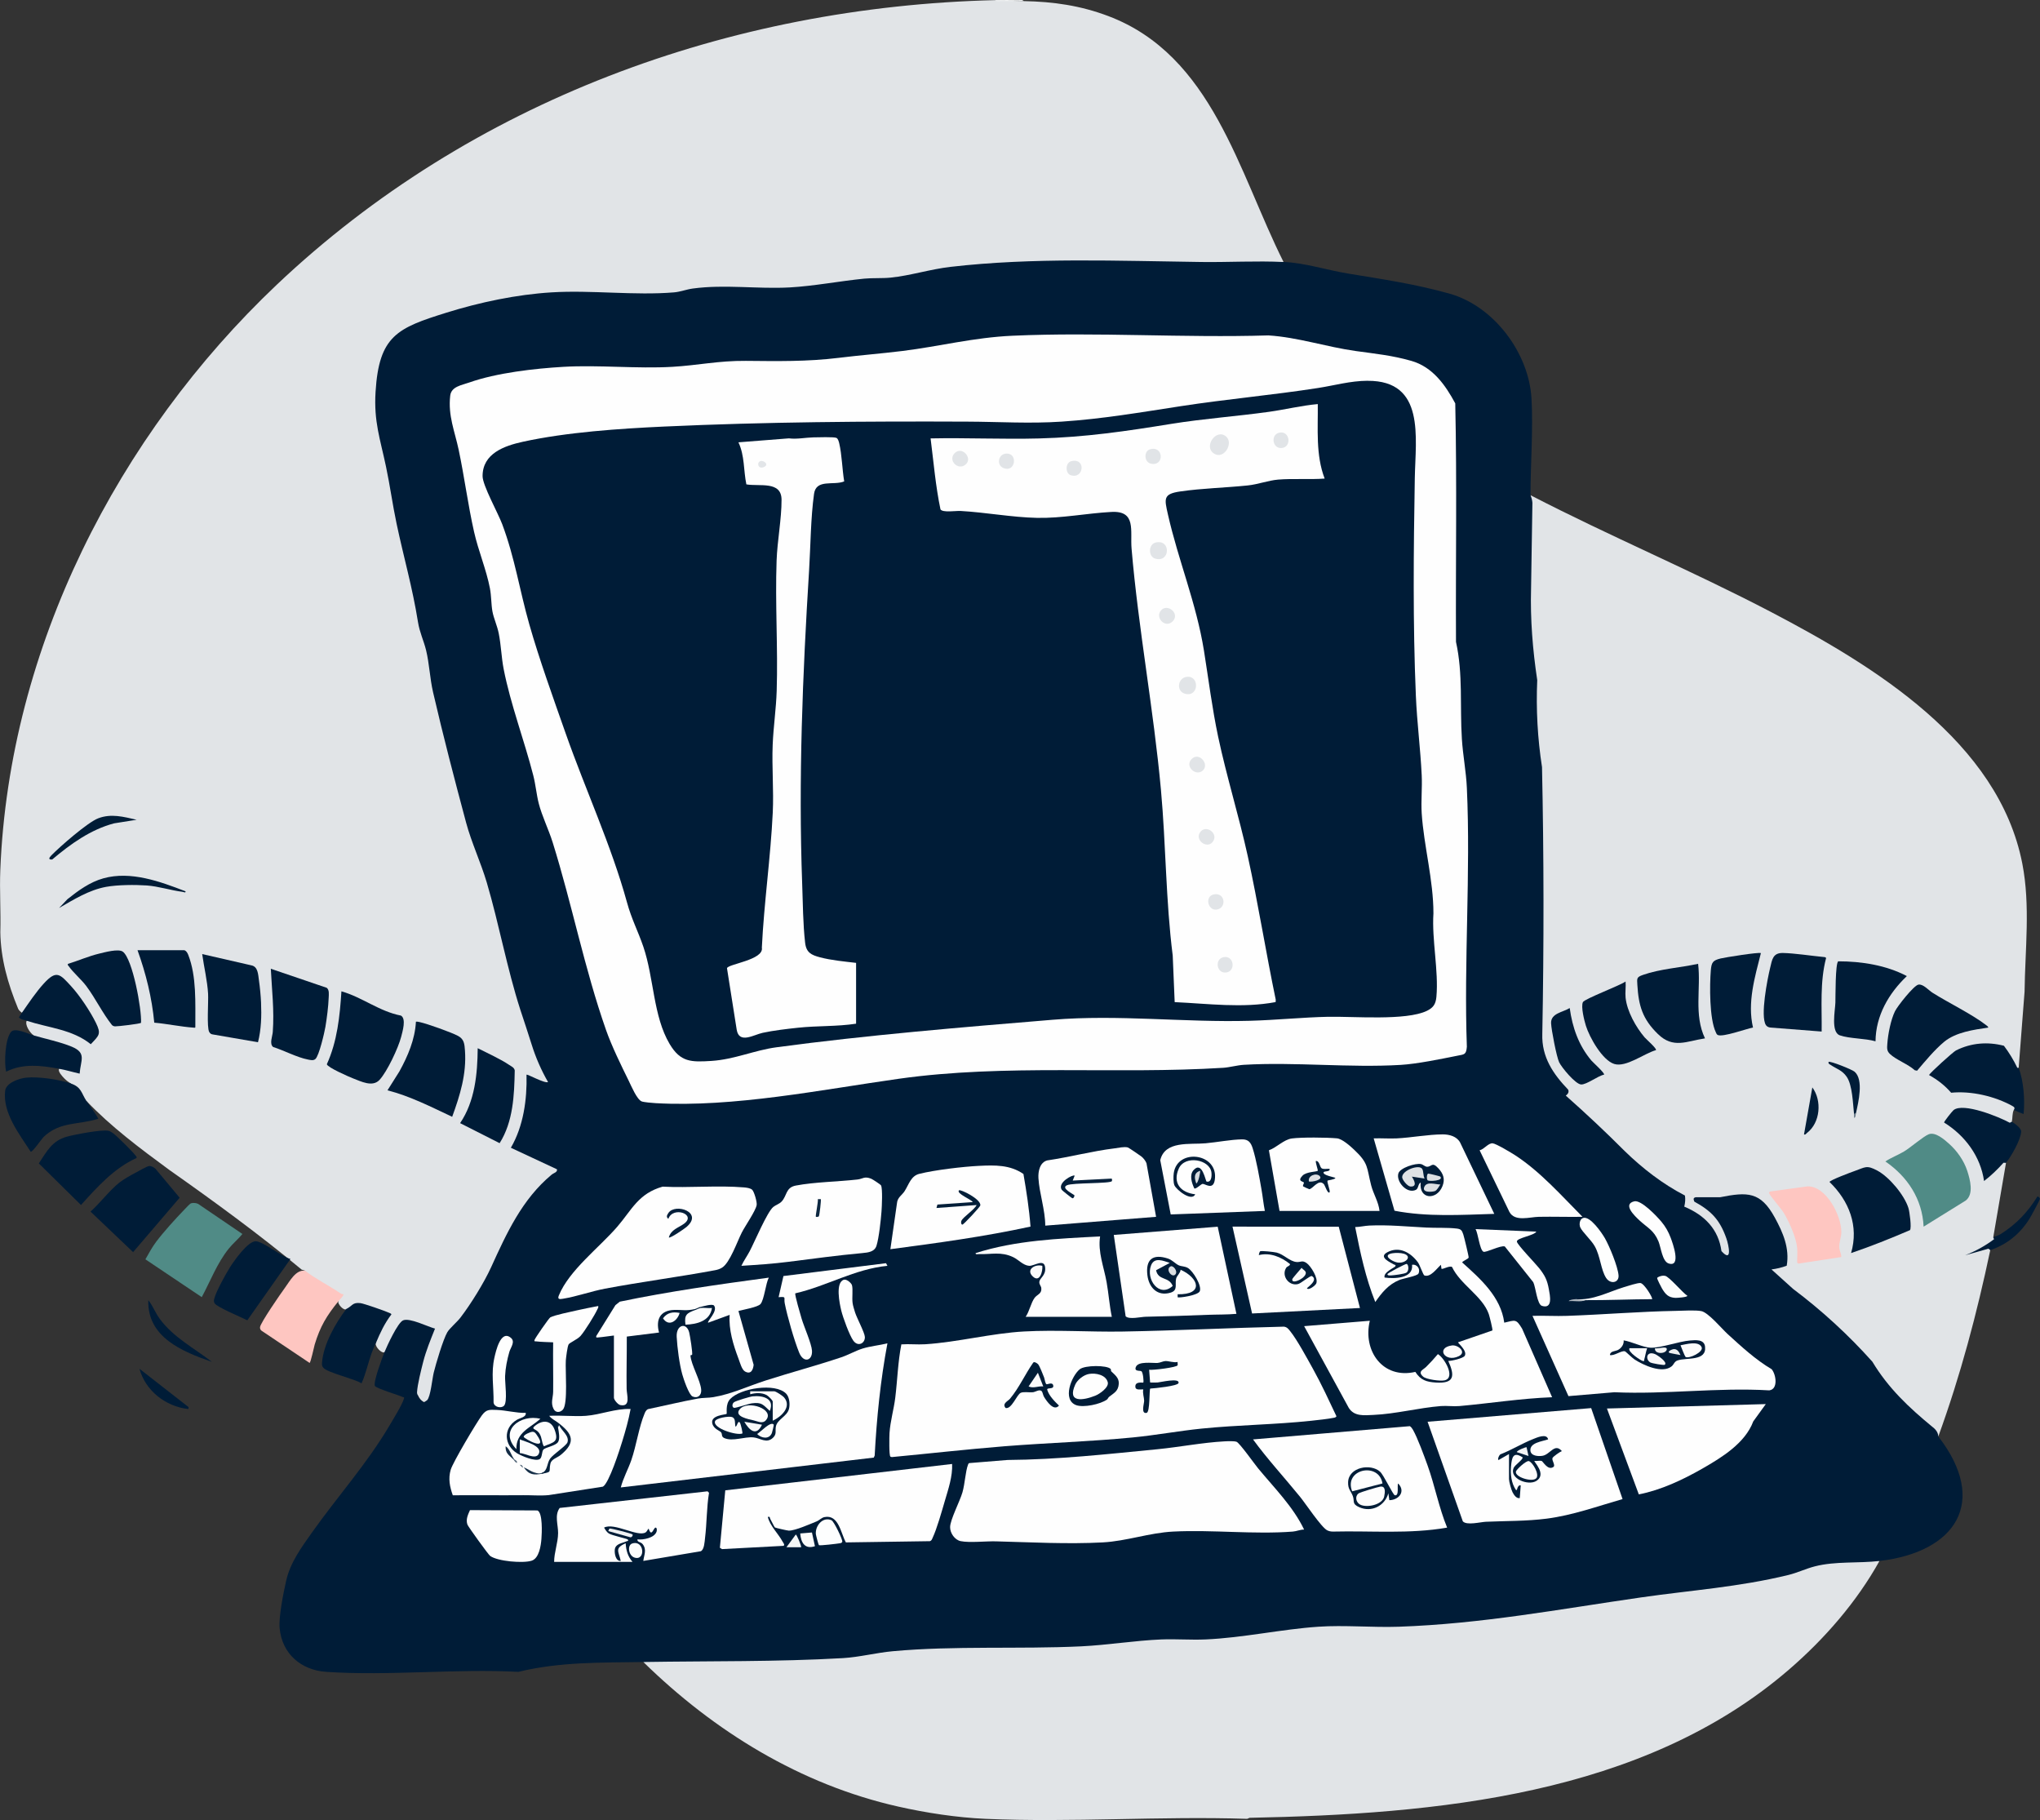 <?xml version="1.0" encoding="UTF-8"?>
<svg id="Lag_1" data-name="Lag 1" xmlns="http://www.w3.org/2000/svg" viewBox="0 0 499.2 445.29">
  <rect x="0" y="0" width="499.2" height="445.29" fill="#333333" stroke="none"/>
  <defs>
    <style>
      .cls-1 {
        fill: #f9f9fa;
      }

      .cls-2 {
        fill: #011d37;
      }

      .cls-3 {
        fill: #011c37;
      }

      .cls-4 {
        fill: #526578;
      }

      .cls-5 {
        fill: #fcfcfc;
      }

      .cls-6 {
        fill: #d6dade;
      }

      .cls-7 {
        fill: #f8f9f9;
      }

      .cls-8 {
        fill: #dcdfe3;
      }

      .cls-9 {
        fill: #021e38;
      }

      .cls-10 {
        fill: #0a253f;
      }

      .cls-11 {
        fill: #011d38;
      }

      .cls-12 {
        fill: #fafafb;
      }

      .cls-13 {
        fill: #132c45;
      }

      .cls-14 {
        fill: #f0f2f3;
      }

      .cls-15 {
        fill: #fbfbfb;
      }

      .cls-16 {
        fill: #f3f4f5;
      }

      .cls-17 {
        fill: #031f39;
      }

      .cls-18 {
        fill: #173049;
      }

      .cls-19 {
        fill: #05213b;
      }

      .cls-20 {
        fill: #fec6c1;
      }

      .cls-21 {
        fill: #dce0e3;
      }

      .cls-22 {
        fill: #dadee1;
      }

      .cls-23 {
        fill: #508b86;
      }

      .cls-24 {
        fill: #0d2841;
      }

      .cls-25 {
        fill: #e2e5e8;
      }

      .cls-26 {
        fill: #fbfcfc;
      }

      .cls-27 {
        fill: #f0f1f3;
      }

      .cls-28 {
        fill: #dfe2e5;
      }

      .cls-29 {
        fill: #fcfcfd;
      }

      .cls-30 {
        fill: #e1e4e7;
      }

      .cls-31 {
        fill: #55687a;
      }

      .cls-32 {
        fill: #001c37;
      }

      .cls-33 {
        fill: #697a89;
      }

      .cls-34 {
        fill: #041f3a;
      }

      .cls-35 {
        fill: #fefefe;
      }

      .cls-36 {
        fill: #f9fafa;
      }

      .cls-37 {
        fill: #fdfefe;
      }

      .cls-38 {
        fill: #021d38;
      }

      .cls-39 {
        fill: #aab3bc;
      }

      .cls-40 {
        fill: #fdfdfd;
      }

      .cls-41 {
        fill: #edeff1;
      }

      .cls-42 {
        fill: #f5f6f7;
      }
    </style>
  </defs>
  <path class="cls-30" d="M459.92,381.91c-5.58,10.04-13.5,19.13-22.2,26.62-35.78,30.84-86.49,35.31-131.95,36.22l-.58.25c-21.17-.7-42.95.93-64.05,0-6.96-.31-14.5-1.45-21.35-3-23.9-5.38-45.04-18.41-62.37-35.38l1.61-.34c16.66-.07,33.26-.52,49.81-1.34,8.87-1.68,18.06-2.19,27.26-2.24,15.82.16,31.6-.24,47.22-2.04,11.19.4,22.29-.86,33.41-2.6l5.82-.56c15.74.08,31.64.07,47.47-2.49l32.4-4.8c12.33-1.18,24.49-3.1,36.49-5.76,6.2-2.62,13.34-2.92,20.06-2.93l.95.38Z"/>
  <g>
    <path class="cls-30" d="M250.51.27c7.26.14,13.87,1.08,20.69,3.66,25.47,9.62,31.89,38.22,42.88,60.15l-.87.28c-16.14.23-32.32.17-48.56-.18-11.8.07-23.72.3-35.35,2.1-5.9,1.38-11.73,2.45-17.73,2.35-11.13,1.67-22.06,2.83-33.28,1.99-4.43-.15-8.8.3-12.99,1.35-8.11.32-16.23.27-24.37-.13-12.68.08-26.15,2.66-37.87,7.24-11.02,4.3-10.97,12.59-10.47,23.45,3.3,16.86,6.78,33.78,10.44,50.76,1.68,5.14,2.83,10.45,3.45,15.94,2.73,11.87,5.77,23.62,9.12,35.25,4.06,10.84,7.28,22,9.67,33.47,2.55,9.12,5.15,18.33,9.2,26.81.03.81-2.01.25-2.47-.04l-2.52-1.11c-.19,5.79-.87,11.78-3.76,16.97l10.56,4.94c1.19.89.07,1.73-.88,2.18-7.48,6.98-11.48,14.67-15.45,23.98-2.71,5.32-6.02,10.36-10.05,14.5-2.12,5.09-3.62,10.34-4.47,15.75-.25.76-.99,1.85-1.73,1.12-.65-.37-1.13-.93-1.44-1.68l-.52-.04c-1.03-1.21,3.23-14.74,4.13-15.97.04-.36-6.22-2.29-7.01-1.9-1.76,2.1-3.15,4.49-4.16,7.18l-.59.18c-.68.45-2.37-1.38-2.16-2.16l-.13-.91c.91-2.12,1.97-4.15,3.2-6.1l-3.83-1.41c-2.36-1.29-4.36-1.18-5.98.33l-.46-.3c-.51.56-2.28-1.25-1.92-1.92-.24-.41-.06-.86.54-1.35l-8.04-5c-.43-.22-.61-.61-.65-1.09l-.86-.28c-10.35-8.6-21.32-16.6-32.41-24.41-7.12-5.22-14.37-10.66-20.22-16.82l-.59-.03c-.62-1.75-1.65-2.98-3.07-3.71l-.18-.58c-.63-.35-1.08-.7-1.58-1.2-.53-.54-1.69-1.77-1.3-2.4,1.33-.27,2.76-.09,4.31.54.1-.01.21-.03.31-.05.18-.03.47-3.32.38-3.68-.22-.95-1.52-1.58-2.37-1.89-2.73-.98-5.53-1.72-8.34-2.44l-.53-.65c-.94-.63-2.21-2.62-1.68-3.6l.81-.25c4.98,1.09,10.62,2.41,14.81,5.35.16.06,1.46-1.64,1.55-2.06.45-2.12-7.08-12.83-9.29-13.64-1.18-.43-2.27.61-3.01,1.46-1.89,2.17-3.66,4.45-5.24,6.87l-.82.34c-.19-.14-.38-.29-.54-.46s-.31-.33-.38-.52c-2.54-6.16-4.25-12.25-4.36-18.69.15-5.1-.21-10.25,0-15.35,2.19-54.27,28.69-106.19,67.64-143.09C115.14,24.79,178.37,1.61,243.55.03c2.26.12,4.58.2,6.96.24Z"/>
    <g>
      <path class="cls-14" d="M250.51.27c-1.88-.04-3.76.03-5.64,0-.41,0-1.07.15-1.32-.24,1.87-.05,3.77-.02,5.64,0,.41,0,1.07-.15,1.32.24Z"/>
      <g>
        <g>
          <path class="cls-32" d="M83.55,242.54c5.09,1.44,9.23,4.9,14.57,5.94,1.33.79.39,3.85.05,5.19-.7,2.71-3.42,8.51-5.3,10.54-1.71,1.84-4.49.39-6.5-.38-.99-.38-6.23-2.67-6.39-3.45,2.55-5.59,3.18-11.76,3.57-17.84Z"/>
          <path class="cls-32" d="M110.65,273.24c-5.16-2.42-10.26-5.05-15.83-6.48l2.92-4.63c2.06-3.74,3.81-7.82,4.04-12.16.34-.04.65.04.97.11,1.82.4,7.72,2.5,9.34,3.37,1.5.81,1.57,1.97,1.69,3.59.41,5.72-1.21,10.94-3.13,16.2Z"/>
          <path class="cls-32" d="M63.14,255l-11.12-1.92c-.4-.05-.64-.28-.83-.61-.63-1.1-.16-7.47-.27-9.32-.19-3.26-1-6.5-1.44-9.72l12,2.75c1.67.3,1.68,2.25,1.88,3.64.24,1.67.45,3.8.52,5.47.14,3.21.05,6.6-.75,9.71Z"/>
          <path class="cls-32" d="M66.82,256.14c-.94-.78-.15-2.57-.07-3.65.39-5.29-.22-10.25-.48-15.47l13.69,4.66c.66.55.5,1.61.47,2.43-.08,2.17-.44,4.95-.8,7.12-.24,1.41-1.54,7.06-2.45,7.87-.5.45-1.24.24-1.82.13-2.7-.52-5.88-2.24-8.55-3.08Z"/>
          <path class="cls-32" d="M45.04,232.47c.53.11.84.68,1.02,1.14,2.08,5.3,1.71,11.86,1.74,17.46-.05.35.14.39-.36.36-3.22-.22-6.47-.94-9.69-1.22-.57-6.09-2.03-12-4.1-17.73h11.39Z"/>
          <path class="cls-32" d="M16.62,235.83c2.58-.79,5.03-1.89,7.67-2.52,1.34-.32,4.69-1.25,5.76-.47,2.41,1.75,4.66,14.18,4.46,17.4-.19.26-5.67.89-6.31.87-.34-.01-.51-.09-.78-.29-2.37-2.99-4.02-6.5-6.29-9.55-1.24-1.66-3.23-3.32-4.28-4.84-.14-.2-.33-.24-.24-.6Z"/>
          <path class="cls-32" d="M116.89,256.45c2.47,1.26,5.47,2.59,7.75,4.12.54.37,1.18.6,1.32,1.32-.11,6.06-.38,12.55-3.7,17.8l-9.67-4.9c3.63-5.34,4.25-12.04,4.31-18.35Z"/>
        </g>
        <g>
          <path class="cls-32" d="M45.4,218.08c.05.46-.47.15-.72.12-2.88-.36-5.9-1.36-8.76-1.56s-7.16-.17-9.96.34c-4.22.78-7.86,3.08-11.5,5.17l2.04-2.15c2.67-2.12,5.47-4.18,8.81-5.11,6.7-1.86,13.87.78,20.09,3.18Z"/>
          <path class="cls-2" d="M33.41,200.57l-5.48.87c-5.77,1.52-10.66,5.06-15.15,8.84-1.03.11-.78-.42-.24-.97,2.11-2.16,8.94-8.14,11.52-9.11,3.17-1.2,6.19-.36,9.35.36Z"/>
        </g>
      </g>
    </g>
  </g>
  <path class="cls-32" d="M51.88,333.21c-7.22-2.52-15.87-5.99-15.59-15.11,1.12,1.4,1.69,3.05,2.78,4.54,3.32,4.55,8.45,7.2,12.81,10.57Z"/>
  <path class="cls-32" d="M46.12,344.25s.09.51-.12.48c-5.49-.63-10.4-4.47-11.87-9.84l11.99,9.36Z"/>
  <g>
    <g>
      <path class="cls-32" d="M493.99,261.25c1.21,3.37,1.54,7.74,1.2,11.27-.08.1-2.12-.82-2.4-.96-.06-.03-.22-.37-.54-.53-4.78-2.31-10.14-3.98-15.51-3.09.49-2.02-5.46-4.13-5.29-4.88.1-.46,6.13-6,6.96-6.48,2.98-1.73,6.82-2.04,10.18-1.57,2.08.29,2.19.19,3.28,2,.57.95,1.76,3.25,2.12,4.24Z"/>
      <path class="cls-32" d="M492.31,274.44c.69.44,2.32,1.55,2.28,2.42-.09,2-2.42,6.06-3.72,7.65-.44.53-1.62,1.76-2.15,2.29-.34.34-3.42,3.13-3.61,2.99-.65-6.44-4.6-11.76-10.08-14.99.85-1.16,2.17-3.67,3.59-4.09,2.9-.86,11.05,2.05,13.68,3.73Z"/>
    </g>
    <path class="cls-32" d="M487.03,305.87c-1.87.63-5.97,1.8-7.86,2.1-.25.04-.83.26-.78-.18,2.79-1.35,5.89-2.73,8.57-4.27.38-.22.55-.64.79-.77.5-.29,1.27-.45,1.9-.86,3.79-2.43,6.51-5.28,8.89-9.1.21-.2.64.36.65.48.03.28-2.24,4.41-2.61,4.99-2.27,3.61-5.47,6.23-9.55,7.6Z"/>
    <g>
      <path class="cls-30" d="M493.99,261.25l-.33.02c-.92-1.92-2.01-3.72-3.29-5.41-3.99-1.03-7.98-.72-11.71,1.13-.7.35-6.51,5.6-6.6,6.04,2.13,1.18,3.93,2.62,5.4,4.32,4.91-.49,10.7.85,15.01,3.26.45.25.66.46.32.95-.4.77-.28,1.96-.48,2.88l-.5.26c-2.59-1.43-11.4-5.03-13.77-3.09-.34.28-2.44,2.91-2.3,3.04,5.12,3.18,8.91,8.27,9.77,14.3,1.73-1.32,3.31-2.85,4.76-4.47l.61.03-3.12,18.23.2.45c-2.11,1.59-4.47,2.9-7.08,3.93l5.7-1.61.45.35c-3.25,15.45-7.31,30.75-12.71,45.58-2.91-3.75-7.67-6.57-10.92-10.31-2.16-2.49-3.79-5.47-5.88-8.03-5.61-6.9-12.38-11.74-19.06-17.4-2.07-1.76-3.92-3.78-6.12-5.39l4.54-.85c.33-4.52-1.11-8.62-3.63-12.3-1.24-1.8-3.03-4.29-5.34-4.49-1.96-.17-4.87.61-6.97.73s-4.25-.08-6.35,0l4.57,2.99c.95,1.3,2.22,2.58,2.91,4.04.41.86,1.72,5.05,1.64,5.8-.05.45-.96,1.66-1.44,1.45-2.12-.94-1.66-2.98-2.36-4.85-.95-2.52-2.89-4.29-5.1-5.69-.51-.32-2.92-1.4-3.05-1.63-.43-.74.45-2.4.33-2.6-.12-.19-3.25-1.76-3.86-2.14-9.6-6.05-17.03-15.56-25.78-22.67.2-.31,1.01-.75.94-1.17-.05-.27-3.02-3.4-3.54-4.16-3.32-4.88-2.94-9.29-2.91-14.82.08-14.71.44-29.43.24-44.16-.07-4.94.04-10.17-.24-15.11-.19-3.35-1.04-6.7-1.21-10.07-.2-3.9.19-7.85,0-11.75-.16-3.24-1-6.67-1.21-9.83-.75-11.31,0-24.37,0-35.87,19.42,10.05,39.65,18.52,59.02,28.66,24.86,13.02,55.52,31.63,61.33,61.48,2,10.27.68,20.97.55,31.35l-1.44,18.59Z"/>
      <g>
        <path class="cls-32" d="M486.55,251.41c-3.57.52-7.96,1.13-10.8,3.48-2.33,1.93-4.66,4.75-6.63,7.07l-.56-.11c-1.62-1.49-4.59-2.55-6.09-3.99-.79-.76-.7-1.44-.63-2.48.16-2.34.84-5.85,1.87-7.96.6-1.23,4.59-6.31,5.74-6.52s2.49,1.38,3.44,1.98c4.01,2.53,9.55,5.18,13.16,7.95.19.15.46.33.5.58Z"/>
        <path class="cls-23" d="M470.72,300.11c-.33-6.76-3.92-12.2-9.36-15.95,1.45-.95,3.04-1.53,4.54-2.42,1.61-.96,4.76-3.72,6.08-4.23,1.62-.62,3.76,1.25,4.97,2.33,1.94,1.73,3.62,4.1,4.44,6.6.7,2.14,1.68,5.73-.38,7.3l-10.29,6.38Z"/>
        <path class="cls-32" d="M445.77,252.38l-12.58-.98c-.42-.06-.84-.24-1.07-.61-1.4-2.23.37-11.23,1.05-14.01.48-1.95.62-3.67,3.12-3.62,2.91.06,6.81.68,9.85.97.27.03.54,0,.72.25-1.55,5.88-1.01,11.97-1.09,18Z"/>
        <path class="cls-32" d="M452.97,306.58c1.93-6.61-.48-12.76-5.27-17.39,0-.42,5.36-2.42,6.17-2.7,2.6-.91,2.87-1.5,5.5-.1,2.93,1.56,6.63,5.98,7.63,9.16.28.87.82,4.86.38,5.42-4.72,2.02-9.53,3.96-14.41,5.61Z"/>
        <path class="cls-32" d="M415.54,235.82c.72,6.09-1.08,12.45,1.68,18.23-4.54.69-7.76,2.6-11.53-1.07s-4.72-6.94-5.02-12.01c-.1-1.63-.19-1.9,1.38-2.45,4.17-1.47,9.16-1.77,13.49-2.71Z"/>
        <path class="cls-32" d="M458.96,254.77c-2.58-.75-6.3-.62-8.74-1.46-2.25-.77-1.14-6.12-1.09-8.01.04-1.39-.03-9.58.69-10.1,5.71,0,11.7.94,16.8,3.61-4.43,4.21-7.61,9.68-7.67,15.95Z"/>
        <path class="cls-20" d="M439.77,305.27c-.26-2.56-1.93-6.28-3.26-8.5-.71-1.18-3.33-4.09-3.58-4.82-.1-.3.07-.34.28-.44l9.08-1.25c4.59-.13,8.3,7.14,8.3,11.17,0,1.17-.53,2.43-.52,3.6,0,1.02.52,1.56.5,2.52l-10.31,1.58c-.18.12-.49-.18-.49-.26,0-1.13.11-2.51,0-3.6Z"/>
        <path class="cls-32" d="M397.79,244.1c.35,3.34,2.52,7.2,4.67,9.72.39.46,3.03,2.74,2.76,3.11-2.86.79-7.3,4.29-10.21,3.38s-6.06-6.52-6.94-9.37c-.39-1.25-1.25-4.67-.72-5.76.38-.79,9.12-4.07,10.44-5.04.1,1.27-.13,2.71,0,3.96Z"/>
        <path class="cls-32" d="M430.9,233.19c-1.49,5.91-3.35,12.09-1.93,18.21-1.62.29-7.4,2.43-8.63,1.82-.29-.14-.36-.45-.49-.71-1.55-3.29-1.51-11.4-1.2-15.13.17-1.97.52-2.41,2.4-2.88,1.09-.27,9.44-1.6,9.84-1.31Z"/>
        <path class="cls-32" d="M392.52,262.93c-1.45.26-4.29,2.48-5.62,2.4-1.39-.08-4.75-4.15-5.37-5.44s-1.91-7.94-1.97-9.56c-.09-2.43,2.89-2.66,4.56-3.7.65,4.74,2.18,9.14,5.29,12.83.42.5,3.38,3.12,3.11,3.48Z"/>
        <path class="cls-11" d="M454.17,272.28c-.17.49-.33.57-.48.24-.28-2.55-.38-7.05-1.81-9.1-1.12-1.6-2.45-1.89-3.87-2.85-.31-.21-.65-.27-.55-.76.35-.3,5.73,1.85,6.36,2.39,2.28,1.96.94,7.46.36,10.08Z"/>
        <path class="cls-11" d="M441.45,277.56l2.04-11.51c2.4,3.24,1.96,8.64-1.32,11.15-.24.18-.3.47-.72.36Z"/>
        <path class="cls-33" d="M454.17,272.28c-.09.41-.04,1.23-.48,1.2-.03-.31.03-.65,0-.96l.48-.24Z"/>
      </g>
    </g>
  </g>
  <g>
    <path class="cls-32" d="M17.34,265.09c2.64.92,2.52,2.33,3.84,4.32.95,1.44,2.08,2.77,2.88,4.31-4.91,1.55-9.41.62-13.41,4.47-.44.43-2.78,3.85-3.15,3.58-2.75-4.28-6.88-9.47-6.24-14.88.23-1.98,3.44-3.06,5.17-3.23,2.98-.3,8.06.44,10.91,1.44Z"/>
    <path class="cls-20" d="M74.67,310.9c2.49,1.96,5.87,3.64,8.56,5.48.23.16.51.26.8.28.19.25-.94,1.36-1.2,1.68-2.89,3.56-4.47,6.16-5.82,10.61-.18.61-.99,4.49-1.26,4.5l-11.77-7.89c-.27-.23-.37-.48-.35-.84.06-1.01,5.08-8.27,6.04-9.57,1.22-1.65,2.72-4.61,4.99-4.24Z"/>
    <path class="cls-32" d="M91.94,328.65c-.34.82-.72,1.61-1.02,2.45-.87,2.43-1.4,5.03-2.45,7.35-1.68-1.09-8.32-2.6-9.35-3.81-.36-.42-.36-.72-.32-1.24.32-4.43,3.31-9.73,5.95-13.15,1.5-.73,1.47-1.67,3.46-1.42.88.11,6.05,1.92,7,2.36.22.1.44.15.58.38-1.7,2.23-2.76,4.52-3.83,7.08Z"/>
    <path class="cls-32" d="M6.54,249.74c-.65-.22-1.43-.27-1.91-.84.25-.36.47-.73.71-1.08,1.61-2.32,3.5-5.14,5.39-7.2,3.1-3.38,3.93-2.33,6.72.72,2.09,2.28,4.63,6.1,6,8.87s.83,3.1-1.24,5.27c-4.52-3.65-10.37-3.99-15.68-5.74Z"/>
    <path class="cls-32" d="M8.22,253.33c2.89.83,6.65,1.63,9.35,2.76,3.7,1.55,2.15,3.31,1.92,6.59-1.67-.37-3.35-.89-5.04-1.2-4.4-.8-8.78-1.36-12.95.72-.51-2.22-.25-7.95,1.19-9.72.95-1.17,4.21.47,5.53.85Z"/>
    <path class="cls-23" d="M46.77,294.4c.53-.16,1.18-.09,1.69.13l10.86,7.38c-1.03,1.27-2.32,2.31-3.35,3.59-2.85,3.55-4.46,7.89-6.6,11.86l-13.79-9.25c.83-1.45,1.63-2.96,2.64-4.3,1.8-2.4,4.72-5.61,6.83-7.8.34-.35,1.4-1.52,1.73-1.63Z"/>
    <path class="cls-32" d="M33.41,283.32c-5.5,2.49-9.63,7.1-13.59,11.5l-10.32-10.18c1.94-2.92,3.23-5.53,6.83-6.53,1.92-.53,8.51-1.8,10.19-1.45.41.08.91.41,1.25.67.85.62,4.84,4.57,5.4,5.39.14.2.33.24.24.6Z"/>
    <path class="cls-32" d="M36.47,285.28c.56-.05,1.19.33,1.6.7l5.89,7.06-11.39,13.31-10.42-9.92c2.38-2.11,4.62-5.16,7.07-7.1,1.05-.83,2.82-1.81,4.03-2.45.63-.33,2.72-1.55,3.22-1.59Z"/>
    <path class="cls-32" d="M71.07,308.03l-10.55,15c-1.29-.68-7.61-3.27-8.04-4.22-.22-.47-.13-.74-.01-1.2.48-1.77,2.81-5.98,3.87-7.65,1-1.58,4.31-6.25,6.21-6.27,1.78-.02,6.45,3.83,8.52,4.33Z"/>
    <g>
      <path class="cls-32" d="M314.07,64.08c5.33.25,10.5,1.97,15.75,2.84,8.6,1.42,16.37,2.54,24.84,4.91,10.89,3.04,19.48,14.5,20.11,25.71.42,7.4-.24,16.04-.25,23.64.26.59.42,1.2.47,1.83l-.33,20.99c-.21,7.56.4,15.01,1.51,22.4-.31,7.16.08,14.26,1.17,21.29.46,21.75.48,43.51.07,65.27-.19,5.69,2.69,9.84,6.32,13.63.29.62-.09,1.1-.57,1.47,4.93,4.36,9.73,8.87,14.39,13.54,4.43,4.32,9.43,8.15,14.76,10.9.14.82.08,1.73-.16,2.72,4.97,2.07,8.37,5.53,9.1,10.88,2.72,3,1.79-1.43,1.2-3.12-1.6-4.56-3.71-6.73-7.84-8.99-.21-.57-.33-.91.34-1.07h5.96c6.73-1.33,9.91-1.39,13.39,4.97,2.01,3.68,3.66,7.49,2.92,11.78-1.2.45-2.44.75-3.73.91l5.28,4.76c7.08,5.32,13.55,11.26,19.41,17.82,3.88,6.45,8.91,11.19,14.65,15.91.94.69,1.44,1.49,1.49,2.38,12.44,16.08,4.19,28.3-14.39,30.46-5.25.61-10.78.02-15.83,1.32-2.2.56-4.22,1.56-6.52,2.12-12.22,2.97-23.71,3.71-36.02,5.48-19.94,2.87-38.97,6.47-59.28,7.17-6.44.22-13.31-.44-19.68,0-9.04.61-18.4,2.71-27.59,3.11-3.58.16-7.2-.14-10.79,0-6.55.27-13.1,1.37-19.66,1.69-15.18.72-31.01-.19-46.07,1.19-4.07.37-8.16,1.45-12.23,1.69-16.03.93-32.73.69-48.83.95-10.37.17-20.42-.07-30.58,2.41-15.37-.81-31.79,1.04-47.04,0-6.13-.42-10.81-4.42-11.38-10.69-.26-2.8.94-8.68,1.59-11.59,1.01-4.48,3.77-8.21,6.36-11.87,6.22-8.77,13.48-16.85,18.95-26.15.88-1.49,3.12-5.1,3.52-6.56.12-.45-.03-.26-.27-.37-1.02-.49-6.66-2.15-6.86-2.75-.36-1.09,1.81-6.88,2.36-8.23.62-1.52,3.24-7.23,4.56-7.79,1.62-.69,6.03,1.56,7.81,2.02-1.08,2.71-2.17,5.32-2.9,8.16-.49,1.94-1.4,5.51-1.5,7.39-.02.43.12.5.18.76.31.75.79,1.31,1.44,1.68.17-.01.7-.33.84-.47.86-.85,1.25-5.22,1.63-6.77.52-2.14,2.31-8.14,3.32-9.87.58-.97,2.37-2.48,3.18-3.53,2.52-3.26,5.84-8.63,7.54-12.37,3.78-8.3,7.56-16.61,14.79-22.63.54-.45,1.45-.58,1.33-1.32l-11.29-5.28c3.08-5.28,3.98-11.78,3.83-17.87.19-.21,4.47,2.21,5.27,1.8-1.67-2.92-3.01-5.97-4.01-9.18-.89-2.89-1.84-5.63-2.77-8.5-3.27-10.14-5.2-20.92-8.21-31.13-1.43-4.84-3.76-9.82-5.05-14.62-2.83-10.54-5.64-21.33-8.1-31.96-.78-3.37-.91-7.01-1.71-10.28-.58-2.36-1.57-4.32-1.98-6.89-1.35-8.47-3.48-15.77-5.23-24.03-.98-4.62-1.61-9.33-2.59-13.97-1.42-6.78-3.01-10.99-2.56-18.3.84-13.76,5.35-15.64,17.33-19.38,8.14-2.54,17.18-4.45,25.73-4.97,9.71-.6,20.41.81,29.99,0,1.48-.12,3.08-.74,4.58-.94,7.85-1.06,15.83.16,23.72-.27,5.94-.33,12.25-1.56,18.24-2.15,2.03-.2,4.44-.04,6.47-.25,4.82-.49,9.67-2.06,14.64-2.63,20.27-2.34,41.06-1.45,61.4-1.19,6.61.09,13.48-.32,20.04,0Z"/>
      <g>
        <g>
          <path class="cls-35" d="M399.9,293.92c1.72-.42,5.56,3.68,6.66,4.99,1.03,1.24,1.71,2.45,2.28,3.96.45,1.2,2.66,7.24-.49,6.26-1.59-.49-1.9-3.93-2.51-5.41-1.15-2.77-2.69-3.3-4.68-5.16-1.01-.95-4.23-3.92-1.25-4.64Z"/>
          <g>
            <path class="cls-35" d="M319.11,374.23c-.96,0-1.79.41-2.75.49-9.38.74-19.75-.49-29.27,0-5.84.29-11.4,2.34-17.26,2.65-8.61.46-17.56-.04-26.15-.26-2.41-.06-6.45.39-8.59-.05-1.45-.29-2.6-1.96-2.59-3.42,0-1.79,2.4-6.35,3.02-8.52s.72-5.07,1.37-6.79c.07-.19.13-.33.34-.37l9.32-.76c12.26-.08,24.5-1.44,36.71-2.63,5.32-.52,11.05-1.64,16.32-1.92.79-.04,2.33-.12,3.01.1.72.24,4.41,5.45,5.27,6.49,3.97,4.81,8.54,9.32,11.27,15Z"/>
            <path class="cls-35" d="M368.05,323.62c2.8-.65,2.93-.99,4.42,1.46l7.34,16.77c-7.59.29-15.11,1.48-22.67,2.16-1.47.13-3.08-.11-4.55,0-5.51.44-11,1.93-16.54,2.17-2.26.1-4.64.41-5.99-1.71l-10.93-20.01,16.07-1.32c-1.77,7.37,3.19,14.35,11.14,12.51,1.29,2.03,2.72,2.46,5.05,2.61,4.5.28,4.67-1.59,3.01-5.29.8.02,3.67-.64,4.03-1.25.71-1.22-1.77-3.18-1.63-3.31l8.39-2.89c.15-.17-.71-3.53-.88-4.02-1.54-4.4-6.95-7.2-8.99-11.52-.66-.39-2.3.68-2.59.43l-.12-.96c-.99.84-2.51,3.14-4.05,2.61-.3-.1-1.11-2.56-1.59-3.21-1.76-2.4-4.58-4.03-7.5-2.46-2.29,1.23.84,2.49,1.68,3.01.15.09.45-.02.31.41-.09.28-3.05,1.47-2.64,2.76,2.31.32,7.1.28,6.72-3.12,1.23-.21,2.12,1.05,1.56,2.16-.29.59-3.7,1.16-4.68,1.56-2.68,1.1-4.28,3.09-5.88,5.39-2.36-5.87-3.69-12.14-4.92-18.34,1.14-.02,2.35-.32,3.47-.37,4.61-.22,9.35.26,13.93.49,2.38.12,5.08-.03,7.44.24,1.12.13,1.29.49,1.63,1.49.19.57,1.34,5.32,1.3,5.6-.06.34-1.36.79-1.6,1.19,4.46,4,9.49,8.44,10.31,14.75Z"/>
            <path class="cls-35" d="M432.1,343.53l-3.07,4.24c-1.99,5.33-7.7,8.82-12.45,11.54s-10.17,5.27-15.55,6.31l-7.8-21.01,38.86-1.08Z"/>
            <path class="cls-35" d="M170.14,320.26c-2.23.53-3.14.17-5.16.23-3.46.11-4.55,2.37-3.71,5.53l-7.89.99c.02,4.27-.11,8.55-.04,12.82.02,1.43,1.09,4.46-1.54,3.94-.59-.11-1.57-1.29-1.57-1.79v-15.23c-1.27.14-2.7.39-3.96.48-.38.03-.41.04-.36-.36l4.69-7.55,1.07-.85c12.04-2.51,24.26-4.23,36.46-5.88-.76,1.4-1.12,5.42-2.04,6.47-.69.77-4.26,1.37-5.39,1.69l3.72,13.16c-.14,1.29-.68,2.42-2.1,1.65-.81-.44-1.26-2.25-1.62-3.18-1.27-3.33-2.42-7.13-2.15-10.68l-5.27,1.92c-.33-.34,2.46-2.8,1.46-4.18-.39-.54-2.75.19-3.38.34-.33.26-.82.55-1.2.48Z"/>
            <path class="cls-35" d="M250.98,322.18c.91-1.3,1.3-3.43,2.19-4.64.63-.85,1.81-.98,1.64-2.41-.06-.5-.51-.86-.48-1.44.06-1.08,1.64-1.54,1.42-3.6-.24-2.24-2.73-.3-3.91-.39-1.46-.1-2.64-1.52-3.9-2.12-3.01-1.43-5.37-.64-8.37-.75-.29-.01-.89.18-.83-.24,9.81-3.13,20.24-3.55,30.46-4.08-.59,3.8.94,7.5,1.6,11.23.5,2.8.68,5.66,1.27,8.44h-21.11Z"/>
            <path class="cls-35" d="M387.24,297.71c-3.56.06-7.13-.07-10.68,0-2.24.04-5.85,1.27-7.19-1.18l-7.3-15.1c1.12-.24,2.11-1.8,3.2-1.7.85.08,4.57,2.32,5.5,2.92,6.15,4,11.34,9.89,16.48,15.06Z"/>
            <path class="cls-35" d="M115.01,369.47l16.51.08c1.32.59,1.08,5.56.97,6.96-.13,1.69-.57,4.71-2.35,5.32-2.08.71-8.43.17-10.22-1.17-.43-.32-5.36-7.14-5.54-7.65-.44-1.28.13-2.41.63-3.55Z"/>
            <path class="cls-35" d="M146.39,319.54c.09.37-.1.56-.23.85-.64,1.41-3.08,5.31-4.09,6.46-.77.87-2.71,1.65-2.94,2.1-.29.57-.61,3.12-.67,3.89-.16,2.39.56,10.56-.7,12.02-.65.75-1.78.87-2.29-.13-.78-1.53-.13-2.76-.11-4.19.05-4.04-.06-8.09,0-12.12-1.33-.07-2.9-.08-4.2-.24-.27-.03-.49.09-.35-.36s3.51-5.32,3.85-5.51c1.05-.57,5.04-1.37,6.46-1.7,1.75-.4,3.52-.74,5.28-1.08Z"/>
            <path class="cls-35" d="M217.16,309.7c-7.95.76-14.86,4.97-22.54,6.73-.22.25,1.32,5.44,1.55,6.23.59,1.97,2.42,6.08,2.53,7.8.15,2.5-2.07,3.12-3.14.48-1.21-2.98-2.91-8.89-3.53-12.07-.28-1.44.54-1.66-1.5-1.5l1.18-5.17,25.1-3.14.35.64Z"/>
            <path class="cls-35" d="M375.96,301.31c-.44.99-4.91,1.56-4.77,2.48.12.78,4.65,5.45,5.48,6.52,1.37,1.76,1.94,2.85,2.34,5.1.27,1.51,1.05,4.92-1.69,4.09-1.19-.36-1.53-4.61-2.12-5.79l-6.97-8.75c-1.01-.34-4.64,1.58-5.23,1.29-.91-.45-1.31-4.52-1.92-5.53l14.87.61Z"/>
            <path class="cls-35" d="M169.34,331.48c-.04.07-.39.05-.38.16.12,2.19,2.5,6.17,2.63,8.42.08,1.32-.85,2.16-2.11,1.61-.91-.4-2.21-4.28-2.52-5.4-.69-2.42-1.24-6.64-1.37-9.18-.16-3,2.39-3.64,3.05-1.13.19.73.92,5.15.71,5.52Z"/>
            <path class="cls-35" d="M387.41,297.99c1.73-.51,4.53,3.6,5.3,4.93,1.13,1.96,3.2,6.97,3.36,9.13.13,1.83-1.99,2.22-3.04.62-1.29-1.96-1.4-5.32-2.79-7.77-.86-1.52-3.04-3.48-3.54-4.61-.33-.75-.14-2.05.71-2.3Z"/>
            <path class="cls-35" d="M123.31,343.95c-.68.68-2.41.34-2.53-.83.06-3.84-.65-7.18.21-10.97.34-1.52,1.54-6.96,4.05-4.81,1.11.95-.1,2.37-.4,3.42-.55,1.93-.95,3.9-1.04,5.92-.07,1.59.66,6.33-.28,7.27Z"/>
            <path class="cls-35" d="M206.54,313.1c.65-.18,1.78.79,1.94,1.33.29.99-.03,3.08.16,4.4.09.66.4,1.61.6,2.27.44,1.4,2.36,4.96,2.4,6.01.06,1.56-1.68,2.49-2.83.9-.95-1.31-2.55-5.71-2.95-7.37s-1.52-6.94.68-7.55Z"/>
            <path class="cls-40" d="M385.56,317.86c4.23.34,7.94-1.75,11.81-2.94.82-.25,3.4-1.09,4.06-1.01.94.12,3.11,3.7,2.84,3.95-5.44.02-10.87.27-16.31.24-.94.22-1.74.14-2.4-.24Z"/>
            <path class="cls-40" d="M132.24,347.13c-2.53,2.27-5.97,3.3-5.88,7.43-4.43-4.61,1.08-8.65,5.88-7.43Z"/>
            <path class="cls-40" d="M130.56,349.52c-.12-.14-.03-.33.15-.49,1.77-1.61,4.06-1.79,5,.75,1.13,3.06-.18,3.05-2.63,4.07-.57-.98-.4-1.98-1.03-3.05-.53-.89-1.29-1.04-1.49-1.27Z"/>
            <path class="cls-40" d="M406.62,312.15c.3-.04.52-.07.84,0,1.03.21,4.25,4.11,5.45,4.88,0,.36-2.51.53-2.95.51-1.72-.09-2.39-.87-3.23-2.24-.23-.38-1.24-2.35-1.21-2.6s.86-.51,1.11-.54Z"/>
            <path class="cls-29" d="M171.34,320.02c.87-.13,1.97.09,2.88,0-.46,3.21-3.71,3.98-6.48,4.08-.34-2.43.31-2.82,2.4-3.6.25-.28.8-.56,1.2-.48Z"/>
            <path class="cls-5" d="M127.2,352.16c1.29.56,5.82,1.63,4.57,3.67-.8,1.31-3.35-.3-4.57-.31v-3.36Z"/>
            <g>
              <path class="cls-37" d="M351.86,331.3c1.57.89,4.44,5.79,1.63,6.42-1.03.23-4.45-.21-5.23-.9-1.44-1.27-.01-1.66.73-2.4,1.01-1,1.96-2.03,2.87-3.12Z"/>
              <path class="cls-5" d="M355.28,329.18c1.51-.21,3.73,1.66,1.67,2.64-3.39,1.62-5.66-2.09-1.67-2.64Z"/>
            </g>
            <path class="cls-26" d="M340.64,306.64c.81-.15,2.11-.14,2.9.1,2.16.67.37,2.52-1.65,2.14-1.25-.24-3.72-1.79-1.25-2.24Z"/>
            <path class="cls-36" d="M130.24,350.3c.57-.02.8.32,1.09.73,3.1,4.37-3.09.92-3.17.53-.11-.52,1.69-1.24,2.08-1.25Z"/>
            <path class="cls-15" d="M255.06,309.7c.15,1.35-.62,4.17-2.29,2.64-1.83-1.67.46-3.14,2.29-2.64Z"/>
            <path class="cls-7" d="M344.18,309.23c.49.03.72,1.64-.02,2.14-.46.31-2.98.64-3.65.67-.27.01-1.02.11-1-.3.01-.27,4.41-2.53,4.67-2.51Z"/>
            <path class="cls-15" d="M166.31,321.22c-.5,1.89-2.64,3.55-4.07,1.32,1.06-1.44,2.41-1.62,4.07-1.32Z"/>
            <path class="cls-39" d="M385.56,317.86c.56.01,1.54.24,2.4.24-1.2.55-2.78.1-4.08.24.13-.36,1.36-.48,1.68-.48Z"/>
            <path class="cls-10" d="M171.34,319.78v.24c-.15.02-.92.38-1.2.48v-.24c.25-.06.69-.36,1.2-.48Z"/>
            <g>
              <path class="cls-35" d="M162.16,290.33c6.38.33,13.58-.35,19.86.18.61.05,1.6.16,2.05.59.49.48,1.22,3.02,1.09,3.74-.28,1.48-2.81,5.09-3.63,6.7-1.14,2.24-2.92,7.42-4.83,8.6-.54.34-1.13.53-1.76.64-8.93,1.66-17.99,2.83-26.91,4.51-3.38.64-6.98,1.94-10.26,2.46-.76.12-1.43.22-1.02-.79,2.51-6.18,9.97-11.79,14.33-16.86,3.53-4.1,5.13-8.1,11.09-9.78Z"/>
              <path class="cls-34" d="M163.67,302.75c.53-1.94,2.4-2.38,3.72-3.35,3.13-2.3-2.71-4.37-3.84-1.2-.61-.46-.32-.92.01-1.43,1.66-2.5,8.72-.19,4.4,3.45-.51.43-3.95,2.81-4.3,2.54Z"/>
            </g>
            <g>
              <path class="cls-35" d="M136.56,348.08c-.74-.56-1.63-.95-2.16-1.68,2.94-.16,6.08.21,8.99,0,3.6-.27,7.21-1.82,10.92-1.67-.49,2.68-1.24,5.32-2.04,7.91-.6,1.97-3.24,10.28-4.74,11.09l-13.28,2.07c-2.08.19-4.18,0-6.2.02-5.75.05-11.5-.03-17.25.02-.74-2.09-1.15-4.07-.51-6.25.53-1.81,6.26-11.44,7.6-13.27,1.13-1.55,1.87-1.42,3.68-1.36,2.29.08,4.75.78,7.08.72.17,1.06-1.4,1.22-2.23,1.73-3.35,2.04-3.09,6.2.13,8.17,1.06.64,4.47,2.08,5.53,1.4.62-.39.48-1.85.88-2.3.52-.6,3.03-.92,3.62-1.9.5-.84.14-2.53-.02-3.49-.1-.4-.03-.68.21-.83,2.53,2.04,3.05,3.96,1.58,5.76-1.54,1.07-2.84,2.3-3.9,3.68-.08,1.58-.65,2.38-1.72,2.42-.1.09-.11.17,0,.24,1.13-.43,1.69-1.28,1.69-2.55.79-1.22,1.9-2.27,3.34-3.16,2.77-1.68,1.21-5.24-1.07-6.18-.17-.07-.16-.36-.12-.59Z"/>
              <g>
                <path class="cls-19" d="M132.72,360.56c-.21-.07-.21-.15,0-.24,1.34-.6,1.07-2.3,1.92-3.48.76-1.05,3.95-3.14,4.22-3.95.53-1.58-1.46-2.87-2.06-4.21l-.24.6c-.05-.29-.51-.66,0-1.2,3.52,2.67,4.53,4.74.61,7.92-.84.68-2.24,1-2.48,2.08-.46,2.06.52,2.01-1.97,2.47Z"/>
                <path class="cls-18" d="M132.72,360.32v.24c-2.03.37-3.28.34-4.56-1.56.89.32,1.67.97,2.59,1.25.71.22,1.25.39,1.97.07Z"/>
                <path class="cls-13" d="M125.77,356.96c-.07.1-.15.1-.24,0-1.03-.98-1.89-1.41-1.8-3.12.99.62,1.34,2.15,2.04,3.12Z"/>
                <path class="cls-31" d="M125.77,356.96c.19.26.9.39.72.96-.47-.12-.68-.69-.96-.96h.24Z"/>
                <path class="cls-4" d="M127.92,359.12l-.72-.72c.44-.08.8.26.72.72Z"/>
              </g>
            </g>
            <g>
              <path class="cls-35" d="M250.44,287.22c.74,4.26,1.41,8.58,1.73,12.88-11.31,2.46-22.81,4.02-34.29,5.53l1.61-11.22c.11-1.45,1.24-2,1.85-2.95,1.09-1.68,1.54-3.75,3.64-4.27,3.77-.94,10.67-1.76,14.6-1.95s7.59-.27,10.86,1.99Z"/>
              <path class="cls-17" d="M238.99,294.83l-9.83.72.23-.84,8.64-.6c-.22-.61-4.1-2.08-3.36-2.88.3-.33,5.37,2.1,5.23,3.68-.03.34-4.07,4.69-4.39,4.71-.29.02-.42-.56-.24-.95.45-.96,3.14-2.66,3.72-3.84Z"/>
            </g>
            <g>
              <path class="cls-35" d="M181.42,309.7c.58-1.25,1.4-2.38,2.04-3.59,1.19-2.26,4.25-9.54,5.75-10.8.59-.49,1.46-.72,2.04-1.32,1.37-1.42.96-3.45,3.5-3.93,4.59-.87,10.32-.94,15.07-1.48,1.33-.15,1.67-.86,3.35-.2.35.14,2.32,1.42,2.43,1.65.41.86.2,5.19.11,6.36-.16,2.14-.62,6.42-1.22,8.37-.46,1.51-2.01,1.69-3.46,1.82-6.29.58-11.8,1.34-18.02,2.13-3.84.49-7.74.75-11.6.99Z"/>
              <path class="cls-24" d="M200.85,293.39c.15.15-.33,4.01-.46,4.18-.17.22-.69.18-.74.14-.16-.15.6-3.67.48-4.32.19.03.67-.05.72,0Z"/>
            </g>
            <g>
              <path class="cls-35" d="M282.89,297.71l-27.11,2.16c0-3.8-1.46-7.96-1.67-11.64-.09-1.65.34-3.83,2.15-4.32,5.46-.8,11.01-2.28,16.48-2.95.98-.12,2.33-.46,3.26-.22.19.05,2.98,1.95,3.31,2.21.48.38,1.02,1.06,1.24,1.64l2.35,13.12Z"/>
              <path class="cls-34" d="M262.98,287.64l-.48,1.2,9.45-.48c.23-.02.18.48.14.6-.21.67-9.66.38-10.98,1.02-1.66.71,1.64,2.19,1.83,2.49.02.04-.18.85-.57.68-.15-.06-2.45-1.88-2.54-2.02-1.2-1.79,2.76-3.85,3.13-3.49Z"/>
            </g>
            <g>
              <path class="cls-35" d="M220.55,328.92c1.94-.14,3.91.09,5.85-.03,7.92-.5,16.28-2.7,24.22-3.13s16.12.15,24.01.02c13.18-.22,26.35-.9,39.56-1.2.78.12,1.08.55,1.53,1.11,1.69,2.09,4.2,6.76,5.6,9.27,2.09,3.76,3.88,7.66,5.72,11.55-.16.26-.33.3-.61.36-1.59.32-3.86.55-5.51.73-8.91.96-17.95,1.02-26.86,1.92-5.61.57-11.18,1.61-16.79,2.16-10.44,1.02-20.97,1.33-31.42,2.16-9.2.74-18.39,1.78-27.58,2.65-.13-.01-.27-.04-.38-.11-.36-.25-.27-4.95-.22-5.77.19-2.92,1.06-5.79,1.41-8.67.53-4.33.64-8.73,1.49-13.02Z"/>
              <path class="cls-2" d="M288.17,333.21c-.04.26.06.58,0,.81-.12.52-6.02,1.25-6.97,1.11l.24,3.12c.6-.02,1.2.04,1.8,0,.65-.05,5.48-1.22,5.16.12-.18.74-5.91,1.31-6.92,1.36-.29.18-.02,5.78-.9,5.95-1.45.29-.6-2.23-.6-2.96,0-.79-.43-1.87-.21-2.79-.61-.04-1.87.3-1.94-.6-.12-1.46,1.82-.96,1.94-1.07.15-.15-.04-2.5-.47-2.77-.35-.22-1.83.13-1.34-1.06.6-1.44,3.96-.9,5.29-.97.68-.04,1.35-.44,1.94-.46.84-.03,2.01.45,2.98.22Z"/>
              <g>
                <path class="cls-32" d="M271.8,334.96c.09.11.02.46.13.56.86.84,1.94,1.6,1.84,3.05-.12,1.81-1.17,2.23-2.36,3.18-.22.17-.33.53-.53.67-1.6,1.15-5.74,2.03-7.55,1.36-3.45-1.29-1.16-7.07.87-8.76,1.26-1.04,6.73-1.05,7.6-.07Z"/>
                <path class="cls-35" d="M266.51,336.15c1.61-.28,4.11.21,4.57,2.04.32,1.26-2.02,2.88-3.07,3.29-2.92,1.15-6.96,1.85-4.89-2.73.55-1.21,2.09-2.38,3.39-2.6Z"/>
              </g>
              <g>
                <path class="cls-2" d="M254.03,333.77c.36.41,1.2,2.55,1.46,3.22.17.44.28,1.62.64,1.69.23.04,1.34-.55,1.57.18.39,1.23-1.64.49-1.43,1.19.42,1.43,1.81,2.84,2.87,3.84-1.26,1.5-2.98-1.02-3.65-2.11-.25-.41-.35-1.13-.55-1.37-.51-.63-1.53.15-2.18.22-.87.09-2.28-.18-2.98.14-.97.44-2.23,4.09-3.71,3.71-.92-1.1.6-1.68,1.08-2.26,2.21-2.64,3.67-5.94,5.63-8.76.21-.47,1,.05,1.24.31Z"/>
                <path class="cls-12" d="M255.3,339.21c-1.28-.14-2.37.55-3.6,0l2.28-3.35,1.32,3.36Z"/>
              </g>
            </g>
            <g>
              <path class="cls-35" d="M217.16,328.66c-1.7,9.06-2.63,18.24-3.12,27.46l-.22.5-61.91,7.3c.6-2.31,1.79-4.42,2.57-6.66,1.22-3.5,1.89-8.21,3.24-11.39.19-.46.36-.84.82-1.1,4.08-.85,8.17-1.85,12.27-2.6,1.13-.21,2.56-.14,3.74-.34,4.49-.75,8.62-2.74,12.92-4.11,6.09-1.95,12.3-3.6,18.36-5.63,1.77-.59,3.51-1.61,5.28-2.16,1.97-.6,4.05-.77,6.05-1.27Z"/>
              <g>
                <path class="cls-3" d="M192.37,340.97c.84.87.99,2.64.69,3.77-.48,1.8-2.84,2.53-3.19,4.24-.23,1.11.28,1.89-.76,2.83-1.57,1.43-3.08.04-4.69-.13-2.23-.23-5.08,1.06-7.14.18-.83-.35-.48-.89-.79-1.37s-1.79-.79-2.17-2.16c-.59-2.12,3.27-2.19,3.49-2.41.13-.14-.34-2.32.84-3.6,2.46-2.68,11.07-4.07,13.72-1.35Z"/>
                <g>
                  <path class="cls-40" d="M189.09,347.6v-4.68c0-.34-1.13-1.41-1.51-1.61-1.22-.63-2.71-.54-4-.19v-.72s5.88,0,5.88,0c.41,0,2.05,1.09,2.38,1.46,2.01,2.3-.65,4.77-2.74,5.73Z"/>
                  <path class="cls-40" d="M181.01,344.79c1.95-2.35,8.74.03,6.41,2.69-.81.93-1.89.3-2.94.05-1.22-.29-4.96-.94-3.47-2.74Z"/>
                  <path class="cls-29" d="M179.98,349.04c.4.02.58-1.7,1.08-.96.2.29.73,2.51.6,2.64-1.36.56-7.2-1.25-6.7-2.96.24-.83,3.32-1.32,4.13-1.07,1.02.31.66,1.59.89,2.35Z"/>
                  <path class="cls-26" d="M188.37,345.2c-1.66-1.52-1.92-2.17-4.37-1.86-.82.11-3.99,1.2-4.36,1.11-.56-.13-.52-1.02,0-1.39.46-.33,3.9-1.37,4.56-1.43,2.43-.25,5.46.51,4.17,3.57Z"/>
                  <path class="cls-15" d="M189.34,348.57c.06.08-.36,1.79-.46,2.05-.65,1.6-2.58,1.3-3.61.22.73-.36,3.34-3.27,4.08-2.28Z"/>
                  <path class="cls-7" d="M186.46,348.57c-1.37,2.99-3.15,1.32-4.32-.72l4.32.72Z"/>
                </g>
              </g>
            </g>
            <g>
              <path class="cls-35" d="M389.37,344.51l7.68,22.26c-6.16,1.76-12.2,3.97-18.6,4.79-4.93.63-9.88.54-14.84.76-1.34.06-4.73.95-5.65-.11l-8.62-24.36,40.04-3.34Z"/>
              <g>
                <path class="cls-2" d="M369.25,355.76l-2.52,1.44c-.38,0,.12-1.33.51-1.41,2.63-1.03,5.26-2.64,7.84-3.67,1-.4,3.41-1.5,3.76.04-1.46.51-4.52.79-4.34,2.76.12,1.31,1.9,1.43,2.96,1.26,1.86-.29,2.96-3.22,4.74-1.15-.49.17-2.15,1.35-2.29,1.69-.24.57.79,1.78.23,2.18-1.39.98-2.56-1.38-2.91-1.47-.48-.12-1.22.08-1.75,0-.23.17,3.12,3.26.47,4.9-2.04,1.26-6.67-.62-5.56-3.17.33-.76,2.22-1.96,2.22-2.58-2.35-1.56-2.66.03-2.85,2.19-.17,1.93.07,4.09,1.17,5.73.34.31.33-.45.51-.69.21-.27.28-.48.69-.39l-.24,3.12c-.83.13-1.44-.81-1.77-1.46s-.86-2.59-.86-3.21v-6.12Z"/>
                <path class="cls-40" d="M375.91,361.7c-1.01,1-5.31-.33-4.95-1.69.12-.46,2.49-2.71,3.16-2.53.91.24,2.71,3.31,1.79,4.23Z"/>
                <path class="cls-16" d="M373.56,354.08l.48,2.16-2.88-.96c.08-.46,2.28-1.28,2.4-1.2Z"/>
              </g>
            </g>
            <g>
              <path class="cls-35" d="M375.01,321.94c2.83-.09,5.69.11,8.52,0,8.85-.31,17.76-1.06,26.61-1.22,1.63-.03,4.75-.23,6.19.06,1.71.35,4.97,4.27,6.41,5.59,3.41,3.11,6.81,6.26,10.8,8.63,1.07,1.27,1.65,4.88-.59,5.17-12.67-.75-25.23,1.03-37.92.46l-11.22.95-8.8-19.64Z"/>
              <g>
                <path class="cls-3" d="M393.96,331.53c.02-.98,1.36-.92,1.98-1.25.84-.45,1.48-1.37,1.38-2.34,1.87.29,4.83,1.74,6.59,1.8,2.46.09,6.86-1.54,9.63-1.77,1.39-.11,3.5-.34,3.7,1.52.39,3.63-4.55,2.59-6.74,3.36-.81.28-.87.98-1.44,1.44-2.3,1.86-6.93-.29-9.09-1.69-.6-.39-2.12-1.92-2.35-1.99-.85-.23-2.61,1.17-3.66.92Z"/>
                <g>
                  <path class="cls-5" d="M412.46,331.99c-.13-.08-1.09-2.44-1.23-2.85,1.34-.24,4.44-1.16,5.17.47.53,1.18-3.12,2.9-3.94,2.38Z"/>
                  <path class="cls-5" d="M403.07,329.85c-.33.89-.44,1.87-.71,2.77-.08.25.16.45-.37.36-.38-.07-3.84-2.25-3.24-3.12h4.32Z"/>
                  <path class="cls-1" d="M407.37,333.92c-.2.15-3.18-.35-3.57-.6-1.27-.82-.85-2.92,1.27-1.99.5.22,3.12,1.96,2.3,2.58Z"/>
                  <path class="cls-14" d="M404.99,329.85c.61.25,3.1-.69,2.87.35-.25,1.14-3.11,1.16-2.87-.35Z"/>
                  <path class="cls-41" d="M411.23,331.53c-.83-.16-1.7-.29-2.52-.48-1.01-.23.32-.89.74-.96.96-.15,1.42.67,1.78,1.44Z"/>
                </g>
              </g>
            </g>
            <g>
              <path class="cls-35" d="M354.13,373.75c-9.22,1.61-18.62.74-27.96.97-.48,0-.95-.09-1.38-.3-1.43-.7-5.32-6.57-6.66-8.21-3.81-4.69-7.94-9.15-11.51-14.04l38.38-3.24c.34.23.57.55.77.91,1.15,2.04,2.72,6.35,3.56,8.68,1.8,5.01,2.76,10.29,4.79,15.23Z"/>
              <g>
                <path class="cls-9" d="M342.14,362.96c1.87,1.91.24,4.02-2.16,4.08l-.24-1.68c-.88,3.09-4.13,4.73-7.12,3.4-1.89-.83-1.08-1.41-1.58-2.74s-1.22-1.64-1.15-3.43c.15-3.61,5.48-4.62,7.82-2.52.89.8,3.16,5.65,3.6,5.76,1.18.29.48-2.59.84-2.88Z"/>
                <path class="cls-37" d="M338.3,362.95l-7.42,1.92c-2.14-5.47,6.56-7.26,7.42-1.92Z"/>
                <path class="cls-40" d="M337.76,363.72c1.37-.19,1.18,1.35.96,2.42-.42,2.05-4.31,2.84-5.92,1.96-.97-.53-1.32-1.99-.35-2.72.39-.29,4.68-1.57,5.32-1.66Z"/>
              </g>
            </g>
            <g>
              <polygon class="cls-35" points="332.79 320.02 306.39 321.36 301.6 300.11 327.6 300.13 332.79 320.02"/>
              <g>
                <path class="cls-11" d="M319.83,315.22c-.14-.14,2.92-1.98,1.2-3.01-.39-.18-2.62,1.74-3.35,1.94-2.28.62-4.24-2.06-2.9-4.03.18-.26,1.11-.55.85-.89-2.12-1.7-4.83-2.83-7.56-2.16-.09-.08.19-.87.28-.92.33-.2,3.49.17,4.05.31,1.77.43,3.18,2.18,4.91,2.31,1,.07,1.32-.49,2.39.23s2.96,3.78,2.39,5.03c-.21.46-1.77,1.72-2.27,1.2Z"/>
                <path class="cls-7" d="M318.51,310.19c.22.31.83.67.97.96.63,1.37-3.6,3.37-3.24,1.8.06-.26,1.94-2.34,2.27-2.76Z"/>
              </g>
            </g>
            <g>
              <path class="cls-35" d="M297.98,300.13l4.58,21.32c-2.35.21-4.72.15-7.08.24-5.02.2-10.07.37-15.13.47-1.16.02-4.02.74-4.9-.11l-2.9-19.91,25.42-2.01Z"/>
              <g>
                <path class="cls-11" d="M288.17,317.38s.03-.52,0-.72c6.5.12,5.21-4,.73-6-.06.82-.9,1.42-1.09,2.15-.36,1.4.51,2.88-1.35,3.45-3.24.99-5.34-1.26-5.69-4.3-.45-3.85,1.33-5.24,5.01-4.05,1.1.36,1.88,1.32,2.66,1.66.67.3,1.45.21,2.23.65,1.24.71,3.52,4.38,2.91,5.72-.46,1-5.17,1.68-5.39,1.44Z"/>
                <path class="cls-40" d="M286.25,308.99l-3.35,1.79c.53,2.6,3.14,1.48,4.07,3.84-3.28,3-6.64-1.6-5.29-5.05.82-2.1,3.02-1.08,4.57-.58Z"/>
                <path class="cls-22" d="M287.63,311.8c-.84.99-2.58-1.33-1.14-1.98.58-.26,1.82,1.18,1.14,1.98Z"/>
              </g>
            </g>
            <g>
              <path class="cls-35" d="M337.58,296.27h-24.47l-2.6-14.84c1.88-.66,3.63-2.62,5.62-2.89,2.37-.32,8.57-.26,11.03-.03,1.27.12,3.22,1.85,4.19,2.77,3.65,3.43,3.04,4.33,4.19,8.76.54,2.08,1.81,4.05,2.04,6.24Z"/>
              <g>
                <path class="cls-9" d="M325.35,285.96c.27.91-1.77.38-1.44,1.07.31.65,2.88,1.01,2.88,1.2-.24.37-1.85.53-1.91.61-.27.3.73,2.56.47,2.87-.43.5-1.15-1.7-1.33-1.91-1.29-1.57-2.73,1.08-3.63,1.15-.08,0-1.46-.63-1.51-.69-.15-.21.27-.84.21-.92-.23-.34-1.72-.29-.35-1.71.94-.98,3.54-.92,3.73-1.19.09-.13-.57-1.97-.48-2.39.92-.08.94,1.5,1.44,1.8s1.36.05,1.92.12Z"/>
                <path class="cls-8" d="M322.89,287.69c1.03.95-1.79,1.56-2.58,1.38-.37-1.38,1.7-2.19,2.58-1.38Z"/>
              </g>
            </g>
            <g>
              <path class="cls-35" d="M365.65,296.99c-8.1.24-16.4.78-24.41-.77l-5.09-17.7c1.87-.07,3.76.09,5.63,0,3.62-.18,7.72-.97,11.28-.98,1.62,0,3.44.49,4.25,2.01l8.35,17.44Z"/>
              <g>
                <path class="cls-11" d="M347.66,289.32c-.68.29-.52,1.48-1.2,1.8-2.18,1.05-4.87-2.02-4.27-4.03.4-1.36,4.21-2.57,5.54-2.28.51.11,1,.65,1.49.65,1.17,0,1.19-1.31,2.75.38,1.23,1.33,1.69,2.63,1.01,4.36-1.38,3.51-5.8,3.31-5.33-.89Z"/>
                <path class="cls-28" d="M348.62,288.35l-3.12-.47c.59.94,1.38,2.52-.36,2.42-.7-.04-2.02-1.62-2.02-2.3,0-1.69,4.13-3.17,4.89-2.03.37.56.22,1.75.61,2.39Z"/>
                <path class="cls-8" d="M352.46,289.8c-.33.46-.82,1.47-1.37,1.63-.83.24-3.21.4-2.54-1.08.63-1.39,2.76-.54,3.91-.55Z"/>
                <path class="cls-21" d="M352.46,287.88c.84,1.02-2.65,1.2-3.08.92-.31-.2-.28-1.6.11-1.66.15-.03,2.87.62,2.97.74Z"/>
              </g>
            </g>
            <g>
              <path class="cls-35" d="M232.99,358.16c.14,3.06-.94,6.19-1.8,9.12-.74,2.52-1.92,6.74-2.99,9.01-.16.34-.24.66-.66.78l-20.55.3c-1.23-2.2-1.75-6.92-5.26-6.19-.68.14-1.24.77-1.85,1.03-1.61.65-5.29,2.29-6.84,2.28-.33,0-3.28-.67-3.42-.78-.15-.12-.92-1.74-1.14-2.1-.18-.3.05-.61-.59-.47.55,2.24,2.54,4.03,3.64,6.08.15.28.6.76.2.99l-15.05.8-.52-.33,1.32-14.05,55.51-6.45Z"/>
              <path class="cls-37" d="M200.39,378.04c-.11-.09-.73-2.44-.75-2.74-.15-2.07,1.75-4.29,3.84-3.35.61.28,2.77,4.79,2.63,5.25-.08.28-.34.34-.59.38-.62.11-4.93.63-5.13.46Z"/>
              <path class="cls-15" d="M198.69,374.95l.73,3.35c-2.48.83-3.43-.89-3.6-3.12l2.88-.24Z"/>
              <path class="cls-42" d="M196.05,378.55h-3.6l2.28-3.11c.23,0,1.36,2.64,1.32,3.11Z"/>
            </g>
            <g>
              <path class="cls-35" d="M309.52,296.27l-23.04.86-2.56-13.27c1.13-4.84,7.27-3.79,11.09-4.14,2.82-.25,6.14-.91,8.89-.96,1.6-.03,2.19.79,2.63,2.16.9,2.79,1.64,7.11,2.16,10.07.31,1.76.48,3.54.83,5.28Z"/>
              <g>
                <path class="cls-38" d="M292.25,290.75c-.61-1.29-1.27-3.27-.17-4.48,2.13-2.33,2.92,2.76,3.18,2.82,1.19.27,1.28-1.34,1.19-2.19-.34-3.22-6.48-4.38-7.99-1-1.59,3.55.47,5.9,4.02,6.3-.88,1.91-4.65-1.13-5.1-2.22-.28-.7-.26-2.16-.16-2.92.83-6.24,11.09-4.97,10.04,1.65-.41,2.57-2.35.9-2.98.94-.34.02-1.67,1.39-2.04,1.11Z"/>
                <path class="cls-6" d="M292.73,289.55c-.47-1.38-.66-2.55.95-3.12.1.13-.38,2.96-.95,3.12Z"/>
              </g>
            </g>
            <g>
              <path class="cls-35" d="M135.6,382.15c0-2.36.95-4.67.97-7.07.02-2.01-.92-4.36.39-6.14l36.18-4.07.36.36c-.6,3.64-.52,7.38-.97,11.03-.11.93-.18,2.88-1.05,3.27l-14.06,2.37c.18-1.45.89-2.73-.13-4.07-.5-.66-1.39-.46-1.31-1.2,1.41.16,4.19-.35,4.69-1.91.11-.35.09-.98-.26-.97-.49.02-.98,2.51-1.68.24-.29.26-.41.72-.74.93-1.92,1.22-7.7-2.5-10.17-1.17.35.57.65,1.14,1.27,1.49.75.42,4.32,1.23,4.49,1.39.41.39-.13.41-.34.5-1.02.46-2.65.55-2.8,2.01-.1.95.22,2.86,1.46,2.76-.52-2.38-1.57-3.1,1.2-4.32.14,1.81.49,3.15,1.68,4.56h-19.19Z"/>
              <path class="cls-5" d="M154.72,377.63c3-.93,3.3,4.34.54,3.45-1.47-.47-1.83-3.05-.54-3.45Z"/>
              <path class="cls-27" d="M154.79,375.43c.16.2-.19.76-.55.68l-5.44-1.52c.24-.13.15-.56.4-.62.28-.07,5.42,1.23,5.6,1.46Z"/>
            </g>
          </g>
        </g>
        <g>
          <path class="cls-35" d="M247.82,82.14c20.65-.93,41.84.56,62.55-.08,7.25.46,14.21,2.82,21.37,3.82,4.79.67,8.9,1.06,13.65,2.42,5.17,1.48,8.29,5.87,10.72,10.39.43,19.4.08,38.91.18,58.35,1.75,7.89.93,15.77,1.44,23.75.25,3.99,1.04,7.99,1.22,11.97.96,20.85-.75,42.42,0,63.34-.17,1.99-.62,1.85-2.36,2.2-4.06.81-9.8,2-13.83,2.24-12.53.75-25.87-.76-38.4-.02-1.64.1-3.47.63-5.03.73-26.43,1.65-53.17-1.01-79.36,2.68-18.93,2.67-40.46,7.05-59.54,5.97-.73-.04-2.87-.22-3.41-.43-1.17-.47-2.55-3.79-3.15-5.01-1.86-3.77-4.18-8.51-5.56-12.43-5.29-15.05-8.31-30.71-13.07-45.94-.97-3.11-2.64-6.49-3.41-9.54-.55-2.16-.75-4.56-1.33-6.82-2.18-8.53-5.57-17.41-7.26-26.09-.55-2.85-.62-5.79-1.19-8.65-.37-1.89-1.24-3.71-1.55-5.41s-.25-3.75-.61-5.63c-.88-4.6-2.84-9.18-3.89-13.86-1.49-6.6-2.35-13.37-3.75-20-.97-4.6-2.64-8.36-2.08-13.27.25-2.25,2.77-2.57,4.67-3.24,6.64-2.35,15.95-3.42,23.04-3.83,8.71-.5,17.93.5,26.63,0,6.26-.36,11.35-1.52,17.99-1.46,7.78.07,14.96.21,22.74-.74,5.2-.64,10.41-1.04,15.59-1.68,9.2-1.14,17.38-3.3,26.97-3.73Z"/>
          <g>
            <path class="cls-32" d="M334.66,93.17c14.17-.09,11.72,13.9,11.55,23.79-.3,17.73-.49,35.56.26,53.25.28,6.6,1.12,12.98,1.43,19.44.15,3.07-.19,6.3,0,9.35.51,7.87,2.88,16.38,2.87,24.47-.42,6.5,1.3,14.03.73,20.4-.16,1.77-.74,2.67-2.32,3.44-5.11,2.48-18.08,1.33-24.21,1.46s-12.79.81-19.17.98c-15.99.44-32.22-1.58-48.23-.25-22.21,1.84-45.56,3.76-67.62,6.74-5.39.73-10.23,2.97-15.86,3.33-4.98.31-7.57.33-10.23-4.15-4.03-6.78-3.83-16.17-6.43-23.79-1.35-3.95-2.85-6.65-4.01-10.87-3.84-13.95-10.21-27.68-15.01-41.36-2.96-8.42-6.46-18.12-8.88-26.62s-3.53-16.26-6.64-24.54c-1.04-2.77-4.8-9.49-4.8-11.75,0-5.55,5.33-7.41,9.83-8.4,10.77-2.36,23.63-3.22,34.66-3.73,24.66-1.13,49.38-1.31,74.15-1.2,7.67.03,15.31.52,23.02,0,10.12-.67,19.38-2.28,29.3-3.8,11.12-1.71,22.35-2.7,33.47-4.43,4.13-.64,7.84-1.74,12.14-1.77Z"/>
            <g>
              <path class="cls-35" d="M322.47,98.86c.07,6.11-.54,12.41,1.68,18.23-3.68.27-7.77-.05-11.39.25-2.41.2-4.9,1.17-7.44,1.43-5.46.57-11.06.68-16.52,1.47-4.2.61-3.87,1.77-3.01,5.59,2.54,11.25,6.97,21.78,8.83,33.39,1.12,7.01,1.99,14.04,3.46,21,2.08,9.8,5.09,19.41,7.25,29.22,2.56,11.65,4.42,23.47,6.85,35.15l-.03.58c-8.15,1.53-16.49.38-24.7.01l-.48-11.39c-1.71-13.46-1.65-27.03-2.88-40.54-1.78-19.59-5.53-39.45-7.19-59.01-.37-4.39,1.22-9.32-4.92-8.99s-12.13,1.58-18.24,1.45-12.49-1.34-18.7-1.69c-1.16-.06-4.32.46-4.9-.38-1.2-5.69-1.68-11.58-2.42-17.37,8.83-.18,17.69.24,26.52.01,11.38-.3,21.28-1.77,32.41-3.57,7.92-1.28,15.98-1.84,23.92-2.95,3.98-.56,7.9-1.53,11.9-1.89Z"/>
              <g>
                <path class="cls-30" d="M300.09,106.85c1.79,1.63-.59,5.7-3.03,4.11-2.66-1.72.63-6.31,3.03-4.11Z"/>
                <path class="cls-30" d="M290.51,165.59c3.11-.26,2.84,5.18-.62,4.11-2.14-.66-1.7-3.92.62-4.11Z"/>
                <path class="cls-30" d="M282.82,132.73c3.81-.86,3.54,5.1-.19,3.92-1.69-.54-1.62-3.51.19-3.92Z"/>
                <path class="cls-30" d="M284.15,149.29c1.58-1.71,4.65.84,2.83,2.71s-4.47-.93-2.83-2.71Z"/>
                <path class="cls-30" d="M296.98,218.84c2.84-.61,3.26,3.28.8,3.69-2.22.36-3.02-3.21-.8-3.69Z"/>
                <path class="cls-30" d="M294.34,188.51c-1.7,1.57-4.54-1.04-2.71-2.83s4.37,1.3,2.71,2.83Z"/>
                <path class="cls-30" d="M236.28,113.66c-1.83,1.54-4.34-.98-2.73-2.73,1.79-1.95,4.61,1.15,2.73,2.73Z"/>
                <path class="cls-30" d="M281.38,109.94c3.4-1.02,3.62,4.23.25,3.5-1.71-.37-1.73-3.06-.25-3.5Z"/>
                <path class="cls-30" d="M299.38,234.19c2.63-.55,3.1,3.51.61,3.75-2.32.22-2.79-3.29-.61-3.75Z"/>
                <path class="cls-30" d="M313.05,105.86c2.63-.55,3.1,3.51.61,3.75-2.32.22-2.79-3.29-.61-3.75Z"/>
                <path class="cls-30" d="M262.19,112.82c3.64-.82,3.03,4.5-.19,3.44-1.37-.45-1.33-3.1.19-3.44Z"/>
                <path class="cls-30" d="M246.3,110.97c2.86-.08,2.19,4.75-.77,3.54-1.74-.71-1.3-3.48.77-3.54Z"/>
                <path class="cls-30" d="M296.73,206.01c-1.45,1.81-4.59-.62-2.92-2.56,1.48-1.72,4.51.58,2.92,2.56Z"/>
              </g>
            </g>
            <g>
              <path class="cls-35" d="M209.48,250.46c-4.7.72-9.48.48-14.24.99-2.63.28-6.05.68-8.6,1.24-2.22.48-5.75,2.78-6.36-.73l-2.38-15.07c.17-1.03,9.09-2.01,8.53-5.04.53-11,2.15-22.11,2.67-33.07.26-5.45-.24-11.11-.02-16.57.18-4.37.84-8.79.98-13.17.33-10.57-.4-21.37-.02-31.92.17-4.79,1.23-10.2,1.21-14.86s-5.38-3.19-8.61-3.75c-.72-3.47-.39-7.01-1.94-10.29l12.34-.97c1.99.25,4.1-.2,6-.24.98-.02,5.09-.15,5.65.13.38.19.56.87.66,1.26.68,2.86.74,6.45,1.23,9.38-2.56,1.07-6.86-.68-7.38,3.05-.82,5.91-.84,12.7-1.21,18.7-1.59,25.59-2.63,51.08-1.69,76.75.17,4.63.19,9.82.72,14.39.28,2.41,1.53,2.99,3.64,3.55,2.75.73,6.01,1.03,8.83,1.36v14.87Z"/>
              <path class="cls-25" d="M186.15,112.8c.82-.21,2.28,1,.56,1.55-1.24.4-1.62-1.28-.56-1.55Z"/>
            </g>
          </g>
        </g>
      </g>
    </g>
  </g>
</svg>